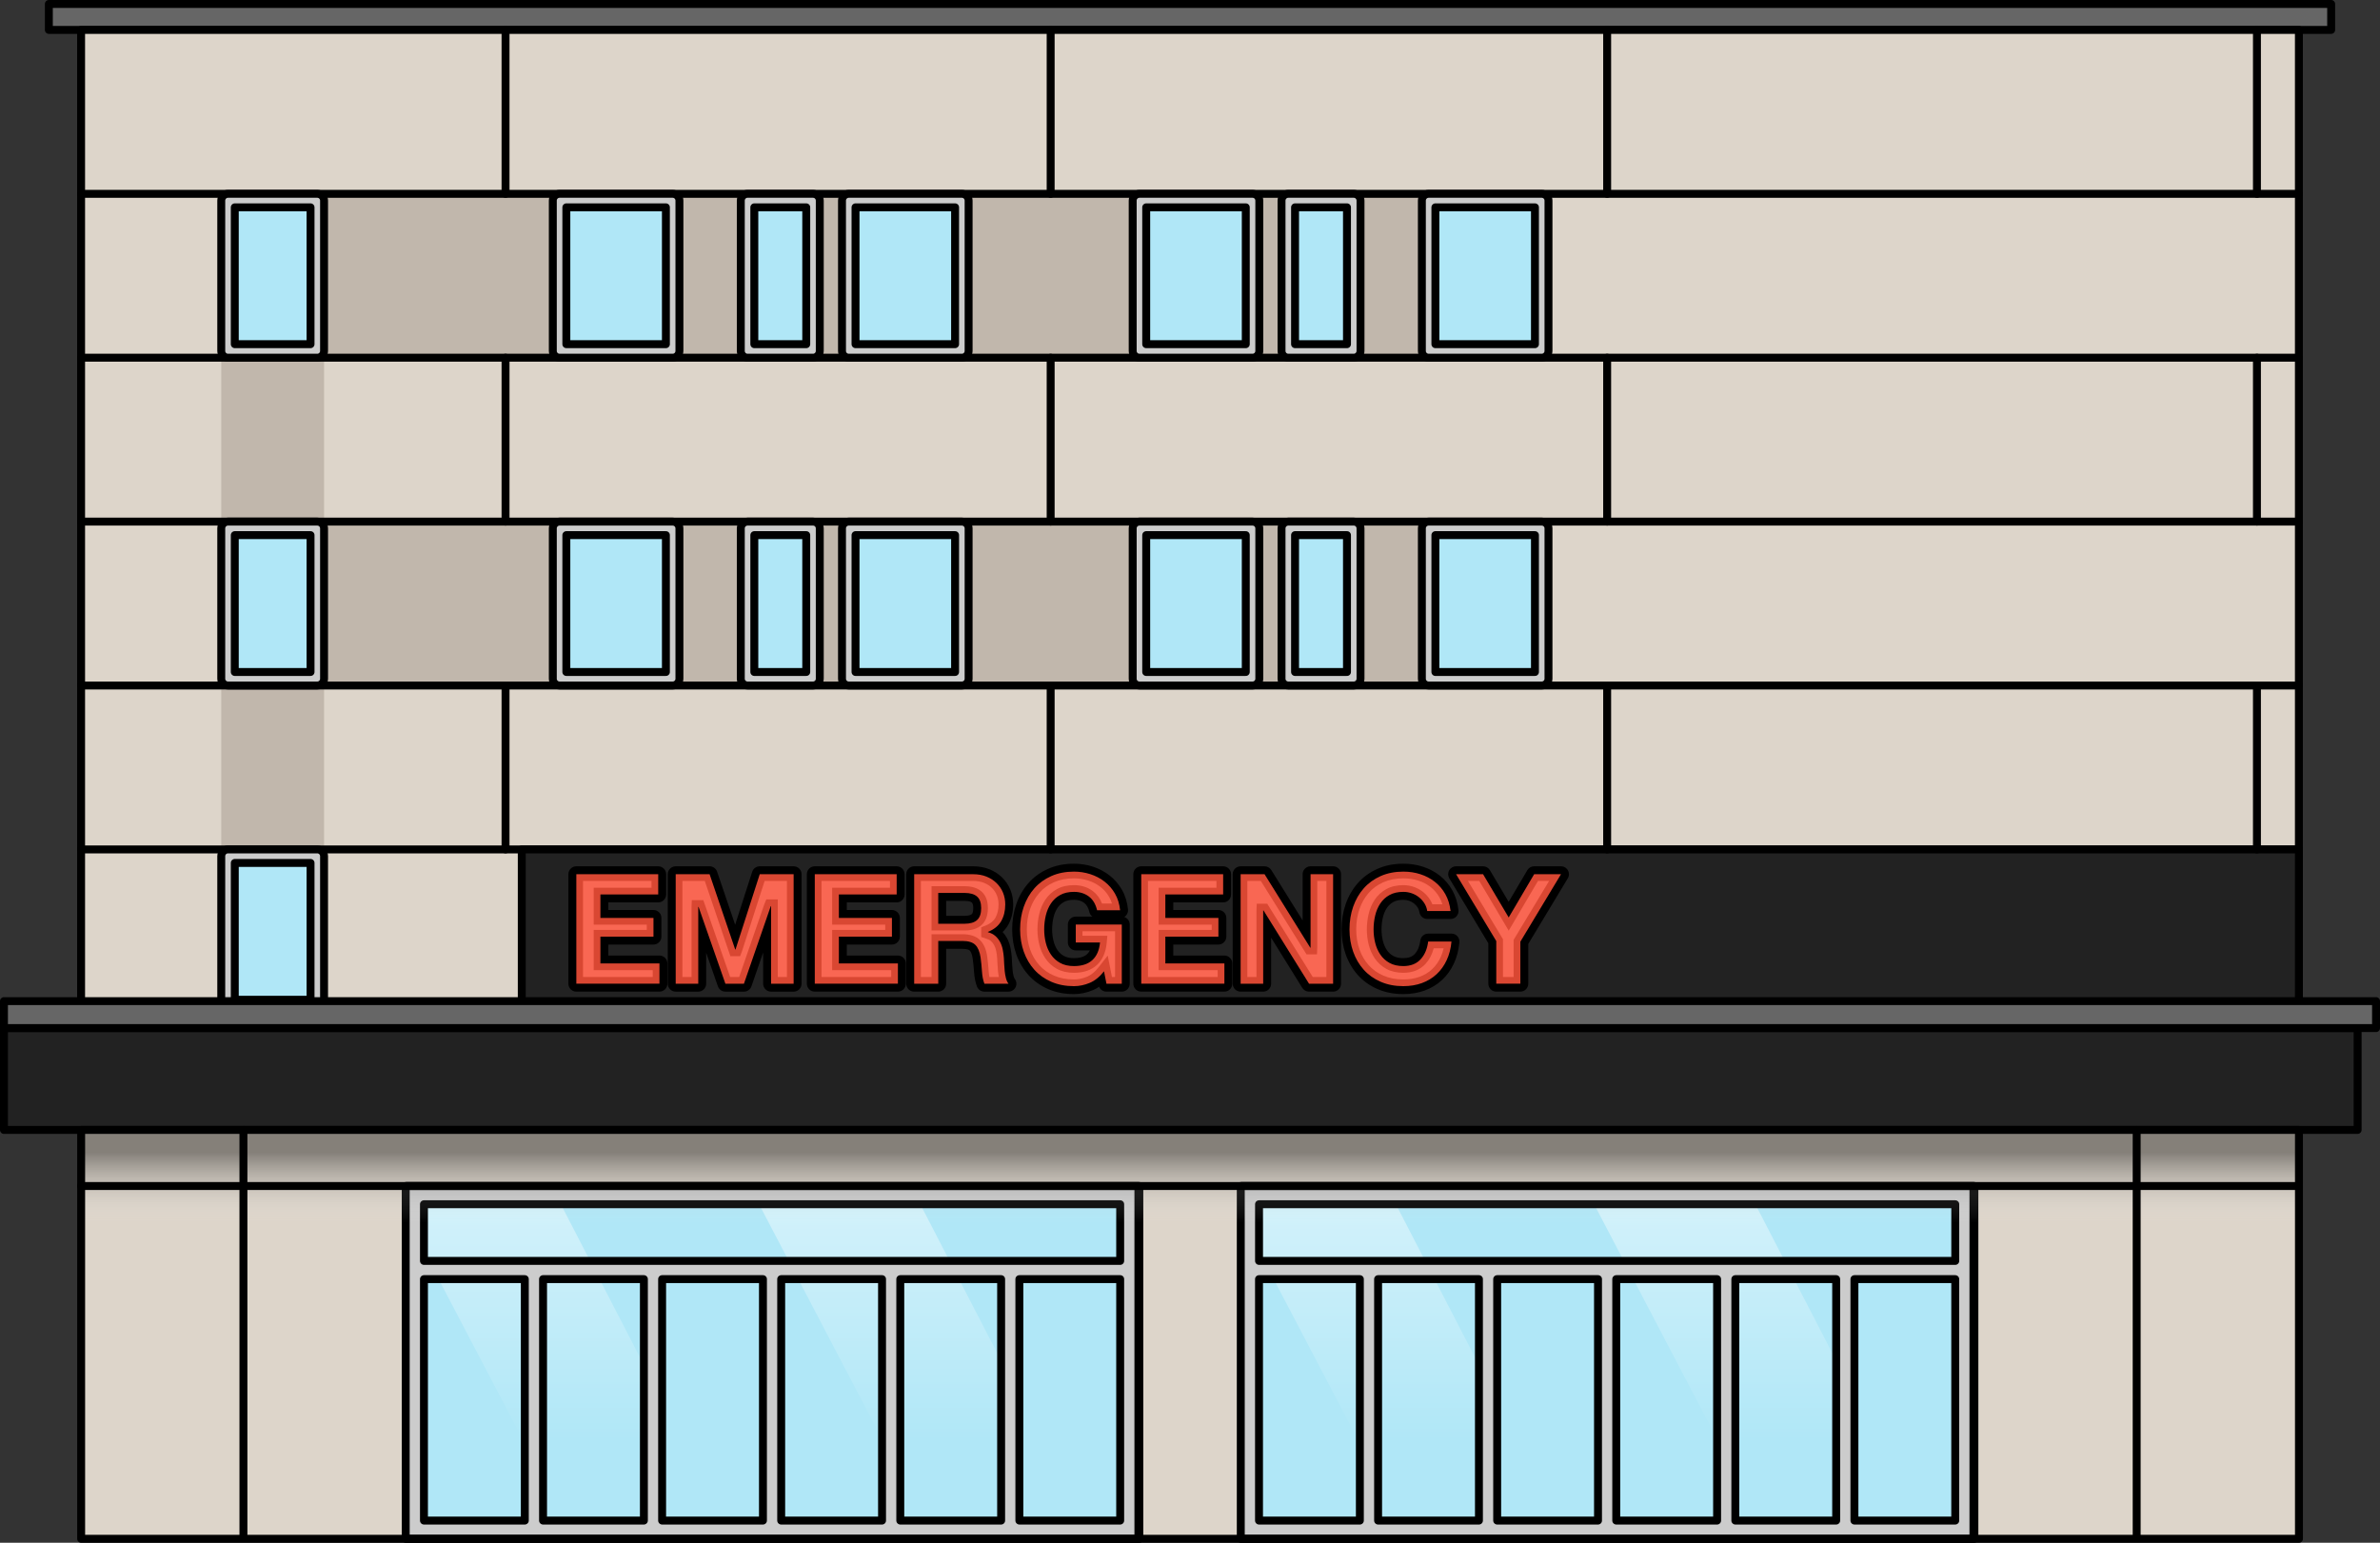 <?xml version="1.0" encoding="utf-8"?>
<!-- Generator: Adobe Illustrator 25.2.1, SVG Export Plug-In . SVG Version: 6.00 Build 0)  -->
<svg version="1.1" id="Camada_1" xmlns="http://www.w3.org/2000/svg" xmlns:xlink="http://www.w3.org/1999/xlink" x="0px" y="0px"
	 width="300.073px" height="194.536px" viewBox="0 0 300.073 194.536" enable-background="new 0 0 300.073 194.536"
	 xml:space="preserve">
<rect x="0" y="0" width="300.073" height="194.536" fill="#333333" stroke="none"/>
<g>
	
		<rect x="6.159" y="0.5" fill="#666666" stroke="#000000" stroke-linecap="round" stroke-linejoin="round" stroke-miterlimit="10" width="287.756" height="3.271"/>
	<g>
		<g>
			<rect x="10.224" y="3.771" fill="#DDD5CA" width="279.624" height="123.867"/>
			<g>
				<line fill="#F2E8D9" x1="10.224" y1="24.439" x2="289.849" y2="24.439"/>
				<line fill="#F2E8D9" x1="10.224" y1="45.106" x2="289.849" y2="45.106"/>
				<line fill="#F2E8D9" x1="10.224" y1="65.773" x2="289.849" y2="65.773"/>
				<line fill="#F2E8D9" x1="10.224" y1="86.44" x2="289.849" y2="86.44"/>
				<line fill="#F2E8D9" x1="10.224" y1="107.107" x2="289.849" y2="107.107"/>
			</g>
		</g>
		<rect x="40.005" y="24.439" fill="#C1B7AC" width="144.318" height="20.667"/>
		<rect x="40.005" y="65.773" fill="#C1B7AC" width="144.318" height="20.667"/>
		<rect x="27.896" y="41.709" fill="#C1B7AC" width="12.962" height="69.474"/>
		<g>
			
				<rect x="10.224" y="3.771" fill="none" stroke="#000000" stroke-linecap="round" stroke-linejoin="round" stroke-miterlimit="10" width="279.624" height="123.867"/>
			<g>
				
					<line fill="none" stroke="#000000" stroke-linecap="round" stroke-linejoin="round" stroke-miterlimit="10" x1="10.224" y1="24.439" x2="289.849" y2="24.439"/>
				
					<line fill="none" stroke="#000000" stroke-linecap="round" stroke-linejoin="round" stroke-miterlimit="10" x1="10.224" y1="45.106" x2="289.849" y2="45.106"/>
				
					<line fill="none" stroke="#000000" stroke-linecap="round" stroke-linejoin="round" stroke-miterlimit="10" x1="10.224" y1="65.773" x2="289.849" y2="65.773"/>
				
					<line fill="none" stroke="#000000" stroke-linecap="round" stroke-linejoin="round" stroke-miterlimit="10" x1="10.224" y1="86.44" x2="289.849" y2="86.44"/>
				
					<line fill="none" stroke="#000000" stroke-linecap="round" stroke-linejoin="round" stroke-miterlimit="10" x1="10.224" y1="107.107" x2="289.849" y2="107.107"/>
			</g>
		</g>
		<g>
			<rect x="28.749" y="25.291" fill="#B0E7F7" width="11.256" height="18.961"/>
			<path fill="#CCCCCC" stroke="#000000" stroke-linecap="round" stroke-linejoin="round" stroke-miterlimit="10" d="M40.005,45.106
				H28.749c-0.471,0-0.853-0.382-0.853-0.853V25.291c0-0.471,0.381-0.853,0.853-0.853h11.256c0.471,0,0.853,0.382,0.853,0.853
				v18.961C40.858,44.724,40.476,45.106,40.005,45.106z M29.602,43.4h9.551V26.144h-9.551V43.4z"/>
		</g>
		<g>
			<g>
				<rect x="70.552" y="25.291" fill="#B0E7F7" width="14.258" height="18.961"/>
				<path fill="#CCCCCC" stroke="#000000" stroke-linecap="round" stroke-linejoin="round" stroke-miterlimit="10" d="
					M84.811,45.106H70.552c-0.471,0-0.853-0.382-0.853-0.853V25.291c0-0.471,0.381-0.853,0.853-0.853h14.258
					c0.471,0,0.853,0.382,0.853,0.853v18.961C85.664,44.724,85.282,45.106,84.811,45.106z M71.405,43.4h12.553V26.144H71.405V43.4z"
					/>
			</g>
			<g>
				<rect x="107.013" y="25.291" fill="#B0E7F7" width="14.258" height="18.961"/>
				<path fill="#CCCCCC" stroke="#000000" stroke-linecap="round" stroke-linejoin="round" stroke-miterlimit="10" d="
					M121.271,45.106h-14.258c-0.471,0-0.853-0.382-0.853-0.853V25.291c0-0.471,0.381-0.853,0.853-0.853h14.258
					c0.471,0,0.853,0.382,0.853,0.853v18.961C122.124,44.724,121.743,45.106,121.271,45.106z M107.866,43.4h12.553V26.144h-12.553
					V43.4z"/>
			</g>
			<g>
				<rect x="94.253" y="25.291" fill="#B0E7F7" width="8.252" height="18.961"/>
				<path fill="#CCCCCC" stroke="#000000" stroke-linecap="round" stroke-linejoin="round" stroke-miterlimit="10" d="
					M102.505,45.106h-8.252c-0.471,0-0.853-0.382-0.853-0.853V25.291c0-0.471,0.381-0.853,0.853-0.853h8.252
					c0.471,0,0.853,0.382,0.853,0.853v18.961C103.358,44.724,102.977,45.106,102.505,45.106z M95.106,43.4h6.547V26.144h-6.547V43.4
					z"/>
			</g>
		</g>
		<g>
			<g>
				<rect x="70.552" y="66.626" fill="#B0E7F7" width="14.258" height="18.961"/>
				<path fill="#CCCCCC" stroke="#000000" stroke-linecap="round" stroke-linejoin="round" stroke-miterlimit="10" d="M84.811,86.44
					H70.552c-0.471,0-0.853-0.382-0.853-0.853V66.626c0-0.471,0.381-0.853,0.853-0.853h14.258c0.471,0,0.853,0.382,0.853,0.853
					v18.961C85.664,86.058,85.282,86.44,84.811,86.44z M71.405,84.734h12.553V67.479H71.405V84.734z"/>
			</g>
			<g>
				<rect x="107.013" y="66.626" fill="#B0E7F7" width="14.258" height="18.961"/>
				<path fill="#CCCCCC" stroke="#000000" stroke-linecap="round" stroke-linejoin="round" stroke-miterlimit="10" d="
					M121.271,86.44h-14.258c-0.471,0-0.853-0.382-0.853-0.853V66.626c0-0.471,0.381-0.853,0.853-0.853h14.258
					c0.471,0,0.853,0.382,0.853,0.853v18.961C122.124,86.058,121.743,86.44,121.271,86.44z M107.866,84.734h12.553V67.479h-12.553
					V84.734z"/>
			</g>
			<g>
				<rect x="94.253" y="66.626" fill="#B0E7F7" width="8.252" height="18.961"/>
				<path fill="#CCCCCC" stroke="#000000" stroke-linecap="round" stroke-linejoin="round" stroke-miterlimit="10" d="
					M102.505,86.44h-8.252c-0.471,0-0.853-0.382-0.853-0.853V66.626c0-0.471,0.381-0.853,0.853-0.853h8.252
					c0.471,0,0.853,0.382,0.853,0.853v18.961C103.358,86.058,102.977,86.44,102.505,86.44z M95.106,84.734h6.547V67.479h-6.547
					V84.734z"/>
			</g>
		</g>
		<g>
			<g>
				<rect x="180.124" y="25.291" fill="#B0E7F7" width="14.258" height="18.961"/>
				<path fill="#CCCCCC" stroke="#000000" stroke-linecap="round" stroke-linejoin="round" stroke-miterlimit="10" d="
					M179.271,44.253V25.291c0-0.471,0.382-0.853,0.853-0.853h14.258c0.471,0,0.853,0.382,0.853,0.853v18.961
					c0,0.471-0.382,0.853-0.853,0.853h-14.258C179.653,45.106,179.271,44.724,179.271,44.253z M193.529,26.144h-12.553V43.4h12.553
					V26.144z"/>
			</g>
			<g>
				<rect x="143.664" y="25.291" fill="#B0E7F7" width="14.258" height="18.961"/>
				<path fill="#CCCCCC" stroke="#000000" stroke-linecap="round" stroke-linejoin="round" stroke-miterlimit="10" d="
					M142.811,44.253V25.291c0-0.471,0.382-0.853,0.853-0.853h14.258c0.471,0,0.853,0.382,0.853,0.853v18.961
					c0,0.471-0.381,0.853-0.853,0.853h-14.258C143.192,45.106,142.811,44.724,142.811,44.253z M157.069,26.144h-12.553V43.4h12.553
					V26.144z"/>
			</g>
			<g>
				<rect x="162.43" y="25.291" fill="#B0E7F7" width="8.252" height="18.961"/>
				<path fill="#CCCCCC" stroke="#000000" stroke-linecap="round" stroke-linejoin="round" stroke-miterlimit="10" d="
					M161.577,44.253V25.291c0-0.471,0.381-0.853,0.853-0.853h8.252c0.471,0,0.853,0.382,0.853,0.853v18.961
					c0,0.471-0.381,0.853-0.853,0.853h-8.252C161.958,45.106,161.577,44.724,161.577,44.253z M169.829,26.144h-6.547V43.4h6.547
					V26.144z"/>
			</g>
		</g>
		<g>
			<g>
				<rect x="180.124" y="66.626" fill="#B0E7F7" width="14.258" height="18.961"/>
				<path fill="#CCCCCC" stroke="#000000" stroke-linecap="round" stroke-linejoin="round" stroke-miterlimit="10" d="
					M179.271,85.587V66.626c0-0.471,0.382-0.853,0.853-0.853h14.258c0.471,0,0.853,0.382,0.853,0.853v18.961
					c0,0.471-0.382,0.853-0.853,0.853h-14.258C179.653,86.44,179.271,86.058,179.271,85.587z M193.529,67.479h-12.553v17.256h12.553
					V67.479z"/>
			</g>
			<g>
				<rect x="143.664" y="66.626" fill="#B0E7F7" width="14.258" height="18.961"/>
				<path fill="#CCCCCC" stroke="#000000" stroke-linecap="round" stroke-linejoin="round" stroke-miterlimit="10" d="
					M142.811,85.587V66.626c0-0.471,0.382-0.853,0.853-0.853h14.258c0.471,0,0.853,0.382,0.853,0.853v18.961
					c0,0.471-0.381,0.853-0.853,0.853h-14.258C143.192,86.44,142.811,86.058,142.811,85.587z M157.069,67.479h-12.553v17.256h12.553
					V67.479z"/>
			</g>
			<g>
				<rect x="162.43" y="66.626" fill="#B0E7F7" width="8.252" height="18.961"/>
				<path fill="#CCCCCC" stroke="#000000" stroke-linecap="round" stroke-linejoin="round" stroke-miterlimit="10" d="
					M161.577,85.587V66.626c0-0.471,0.381-0.853,0.853-0.853h8.252c0.471,0,0.853,0.382,0.853,0.853v18.961
					c0,0.471-0.381,0.853-0.853,0.853h-8.252C161.958,86.44,161.577,86.058,161.577,85.587z M169.829,67.479h-6.547v17.256h6.547
					V67.479z"/>
			</g>
		</g>
		<g>
			<rect x="28.749" y="66.626" fill="#B0E7F7" width="11.256" height="18.961"/>
			<path fill="#CCCCCC" stroke="#000000" stroke-linecap="round" stroke-linejoin="round" stroke-miterlimit="10" d="M40.005,86.44
				H28.749c-0.471,0-0.853-0.382-0.853-0.853V66.626c0-0.471,0.381-0.853,0.853-0.853h11.256c0.471,0,0.853,0.382,0.853,0.853
				v18.961C40.858,86.058,40.476,86.44,40.005,86.44z M29.602,84.734h9.551V67.479h-9.551V84.734z"/>
		</g>
		<g>
			<rect x="28.749" y="107.96" fill="#B0E7F7" width="11.256" height="18.961"/>
			<path fill="#CCCCCC" stroke="#000000" stroke-linecap="round" stroke-linejoin="round" stroke-miterlimit="10" d="
				M40.005,127.775H28.749c-0.471,0-0.853-0.382-0.853-0.853V107.96c0-0.471,0.381-0.853,0.853-0.853h11.256
				c0.471,0,0.853,0.382,0.853,0.853v18.961C40.858,127.393,40.476,127.775,40.005,127.775z M29.602,126.069h9.551v-17.256h-9.551
				V126.069z"/>
		</g>
		
			<rect x="65.785" y="107.107" fill="#222222" stroke="#000000" stroke-linecap="round" stroke-linejoin="round" stroke-miterlimit="10" width="224.064" height="20.53"/>
		<g>
			<g>
				<path fill="#D94732" d="M72.663,124.542c-0.276,0-0.5-0.224-0.5-0.5v-13.805c0-0.276,0.224-0.5,0.5-0.5h10.326
					c0.276,0,0.5,0.224,0.5,0.5v2.553c0,0.276-0.224,0.5-0.5,0.5H76.2v1.958h6.19c0.276,0,0.5,0.224,0.5,0.5v2.358
					c0,0.276-0.224,0.5-0.5,0.5H76.2v2.384h6.944c0.276,0,0.5,0.224,0.5,0.5v2.552c0,0.276-0.224,0.5-0.5,0.5H72.663z"/>
				<path d="M82.989,110.237v2.552H75.7v2.958h6.69v2.358H75.7v3.384h7.444v2.552h-10.48v-13.805H82.989 M82.989,109.237H72.664
					c-0.552,0-1,0.448-1,1v13.805c0,0.552,0.448,1,1,1h10.48c0.552,0,1-0.448,1-1v-2.552c0-0.552-0.448-1-1-1H76.7v-1.384h5.69
					c0.552,0,1-0.448,1-1v-2.358c0-0.552-0.448-1-1-1H76.7v-0.958h6.289c0.552,0,1-0.448,1-1v-2.552
					C83.989,109.685,83.542,109.237,82.989,109.237L82.989,109.237z"/>
			</g>
			<g>
				<polygon fill="#F96753" points="73.51,123.196 73.51,111.083 82.143,111.083 82.143,111.943 74.854,111.943 74.854,116.594 
					81.544,116.594 81.544,117.26 74.854,117.26 74.854,122.336 82.298,122.336 82.298,123.196 				"/>
			</g>
			<g>
				<path fill="#D94732" d="M97.219,124.542c-0.276,0-0.5-0.224-0.5-0.5v-6.917l-2.449,7.08c-0.07,0.202-0.259,0.337-0.473,0.337
					h-2.339c-0.212,0-0.402-0.135-0.472-0.335l-2.45-7.015v6.85c0,0.276-0.224,0.5-0.5,0.5h-2.843c-0.276,0-0.5-0.224-0.5-0.5
					v-13.805c0-0.276,0.224-0.5,0.5-0.5h4.273c0.214,0,0.404,0.137,0.473,0.339l2.762,8.122l2.611-8.114
					c0.066-0.207,0.259-0.347,0.476-0.347h4.273c0.276,0,0.5,0.224,0.5,0.5v13.805c0,0.276-0.224,0.5-0.5,0.5H97.219z"/>
				<path d="M100.062,110.237v13.805h-2.843v-9.784h-0.038l-3.384,9.784h-2.339l-3.383-9.687h-0.039v9.687h-2.843v-13.805h4.273
					l3.229,9.493h0.039l3.055-9.493H100.062 M100.062,109.237h-4.273c-0.434,0-0.819,0.28-0.952,0.694l-2.148,6.676l-2.276-6.691
					c-0.138-0.405-0.519-0.678-0.947-0.678h-4.273c-0.552,0-1,0.448-1,1v13.805c0,0.552,0.448,1,1,1h2.843c0.552,0,1-0.448,1-1
					v-3.902l1.478,4.232c0.14,0.401,0.519,0.67,0.944,0.67h2.339c0.426,0,0.806-0.27,0.945-0.673l1.477-4.27v3.943
					c0,0.552,0.448,1,1,1h2.843c0.552,0,1-0.448,1-1v-13.805C101.062,109.685,100.614,109.237,100.062,109.237L100.062,109.237z"/>
			</g>
			<g>
				<polygon fill="#F96753" points="98.065,123.196 98.065,113.412 96.616,113.412 96.382,113.982 93.194,123.196 92.058,123.196 
					88.675,113.509 87.228,113.509 87.189,114.355 87.189,123.196 86.039,123.196 86.039,111.083 88.86,111.083 92.089,120.577 
					93.31,120.577 93.538,119.989 96.405,111.083 99.216,111.083 99.216,123.196 				"/>
			</g>
			<g>
				<path fill="#D94732" d="M102.729,124.542c-0.276,0-0.5-0.224-0.5-0.5v-13.805c0-0.276,0.224-0.5,0.5-0.5h10.326
					c0.276,0,0.5,0.224,0.5,0.5v2.553c0,0.276-0.224,0.5-0.5,0.5h-6.79v1.958h6.19c0.276,0,0.5,0.224,0.5,0.5v2.358
					c0,0.276-0.224,0.5-0.5,0.5h-6.19v2.384h6.944c0.276,0,0.5,0.224,0.5,0.5v2.552c0,0.276-0.224,0.5-0.5,0.5H102.729z"/>
				<path d="M113.054,110.237v2.552h-7.289v2.958h6.69v2.358h-6.69v3.384h7.444v2.552h-10.48v-13.805H113.054 M113.054,109.237
					h-10.326c-0.552,0-1,0.448-1,1v13.805c0,0.552,0.448,1,1,1h10.48c0.552,0,1-0.448,1-1v-2.552c0-0.552-0.448-1-1-1h-6.444v-1.384
					h5.69c0.552,0,1-0.448,1-1v-2.358c0-0.552-0.448-1-1-1h-5.69v-0.958h6.289c0.552,0,1-0.448,1-1v-2.552
					C114.054,109.685,113.607,109.237,113.054,109.237L113.054,109.237z"/>
			</g>
			<g>
				<polygon fill="#F96753" points="103.575,123.196 103.575,111.083 112.208,111.083 112.208,111.943 104.919,111.943 
					104.919,116.594 111.609,116.594 111.609,117.26 104.919,117.26 104.919,122.336 112.363,122.336 112.363,123.196 				"/>
			</g>
			<g>
				<path fill="#D94732" d="M124.113,124.542c-0.207,0-0.393-0.128-0.467-0.321c-0.185-0.482-0.3-1.059-0.341-1.712
					c-0.038-0.594-0.095-1.162-0.17-1.704c-0.087-0.606-0.261-1.045-0.516-1.301c-0.232-0.232-0.678-0.355-1.29-0.355h-2.535v4.894
					c0,0.276-0.224,0.5-0.5,0.5h-3.036c-0.276,0-0.5-0.224-0.5-0.5v-13.805c0-0.276,0.224-0.5,0.5-0.5h7.444
					c0.681,0,1.307,0.113,1.86,0.336c0.552,0.222,1.036,0.534,1.438,0.928c0.404,0.397,0.715,0.861,0.925,1.378
					c0.211,0.519,0.318,1.08,0.318,1.667c0,0.896-0.195,1.689-0.58,2.357c-0.248,0.431-0.592,0.798-1.028,1.098
					c0.062,0.045,0.122,0.092,0.179,0.141c0.29,0.253,0.529,0.554,0.712,0.896c0.177,0.332,0.307,0.699,0.387,1.094
					c0.075,0.368,0.126,0.74,0.154,1.106c0.014,0.229,0.027,0.489,0.04,0.788c0.012,0.288,0.034,0.581,0.065,0.88
					c0.029,0.284,0.077,0.554,0.142,0.808c0.054,0.213,0.134,0.392,0.238,0.532c0.112,0.152,0.129,0.354,0.044,0.522
					c-0.085,0.168-0.258,0.274-0.446,0.274H124.113z M121.619,115.982c0.567,0,0.982-0.113,1.234-0.338
					c0.234-0.208,0.354-0.59,0.354-1.135c0-0.516-0.118-0.88-0.35-1.082c-0.253-0.22-0.67-0.332-1.238-0.332h-2.826v2.887H121.619z"
					/>
				<path d="M122.702,110.237c0.62,0,1.177,0.1,1.673,0.3c0.496,0.199,0.92,0.473,1.276,0.821c0.354,0.348,0.625,0.751,0.812,1.208
					c0.186,0.458,0.281,0.951,0.281,1.479c0,0.812-0.171,1.515-0.513,2.108c-0.341,0.593-0.898,1.044-1.672,1.353v0.039
					c0.374,0.103,0.683,0.261,0.929,0.474c0.244,0.212,0.444,0.464,0.599,0.754c0.155,0.29,0.267,0.609,0.337,0.957
					c0.071,0.348,0.119,0.696,0.145,1.044c0.013,0.22,0.026,0.477,0.039,0.774c0.013,0.297,0.035,0.599,0.067,0.909
					c0.032,0.309,0.084,0.602,0.155,0.88s0.177,0.512,0.32,0.706h-3.036c-0.168-0.438-0.27-0.96-0.309-1.566
					c-0.039-0.606-0.097-1.186-0.173-1.74c-0.104-0.722-0.322-1.25-0.657-1.585s-0.884-0.503-1.644-0.503h-3.035v5.394h-3.036
					v-13.805H122.702 M118.294,116.482h3.326c0.696,0,1.218-0.155,1.566-0.464c0.348-0.309,0.522-0.812,0.522-1.508
					c0-0.67-0.173-1.156-0.522-1.46c-0.348-0.303-0.87-0.454-1.566-0.454h-3.326V116.482 M122.702,109.237h-7.444
					c-0.552,0-1,0.448-1,1v13.805c0,0.552,0.448,1,1,1h3.036c0.552,0,1-0.448,1-1v-4.394h2.035c0.674,0,0.888,0.161,0.937,0.21
					c0.099,0.099,0.28,0.364,0.375,1.021c0.072,0.522,0.128,1.083,0.165,1.662c0.045,0.705,0.171,1.331,0.373,1.859
					c0.148,0.387,0.52,0.643,0.934,0.643h3.036c0.377,0,0.723-0.212,0.893-0.549c0.17-0.337,0.136-0.741-0.088-1.044
					c-0.065-0.088-0.117-0.209-0.156-0.359c-0.059-0.231-0.102-0.478-0.129-0.735c-0.03-0.289-0.051-0.572-0.063-0.85
					c-0.013-0.302-0.026-0.565-0.04-0.789c-0.03-0.403-0.085-0.796-0.163-1.184c-0.09-0.443-0.236-0.856-0.435-1.228
					c-0.155-0.288-0.342-0.55-0.56-0.783c0.274-0.257,0.504-0.547,0.689-0.868c0.429-0.743,0.646-1.62,0.646-2.606
					c0-0.654-0.119-1.278-0.355-1.856c-0.237-0.581-0.586-1.101-1.037-1.544c-0.449-0.44-0.988-0.789-1.604-1.036
					C124.135,109.362,123.447,109.237,122.702,109.237L122.702,109.237z M119.294,113.596h2.326c0.583,0,0.82,0.131,0.91,0.209
					c0.113,0.098,0.178,0.355,0.178,0.705c0,0.373-0.069,0.657-0.186,0.76c-0.154,0.137-0.474,0.212-0.902,0.212h-2.326V113.596
					L119.294,113.596z"/>
			</g>
			<g>
				<path fill="#F96753" d="M124.748,123.196c-0.048-0.234-0.081-0.493-0.1-0.774c-0.04-0.627-0.1-1.228-0.179-1.802
					c-0.132-0.921-0.426-1.596-0.897-2.068c-0.498-0.498-1.252-0.751-2.242-0.751h-3.881v5.394h-1.344v-12.112h6.598
					c0.507,0,0.964,0.08,1.357,0.238c0.395,0.159,0.722,0.368,1,0.641c0.274,0.269,0.478,0.572,0.621,0.923
					c0.148,0.361,0.218,0.74,0.218,1.16c0,0.658-0.135,1.225-0.4,1.685c-0.245,0.428-0.656,0.752-1.253,0.991l-0.532,0.212v1.217
					l0.621,0.21c0.25,0.069,0.452,0.169,0.599,0.297c0.166,0.145,0.301,0.313,0.408,0.515c0.114,0.213,0.199,0.458,0.255,0.726
					c0.064,0.313,0.106,0.625,0.13,0.938l0.038,0.748c0.013,0.313,0.037,0.632,0.071,0.958c0.024,0.225,0.055,0.443,0.098,0.653
					H124.748z M117.448,117.328h4.172c0.906,0,1.623-0.228,2.128-0.679c0.535-0.474,0.806-1.195,0.806-2.14
					c0-0.922-0.274-1.629-0.812-2.098c-0.506-0.44-1.219-0.663-2.122-0.663h-4.172V117.328z"/>
			</g>
			<g>
				<path fill="#D94732" d="M135.404,124.851c-1.121,0-2.147-0.199-3.051-0.593c-0.905-0.393-1.682-0.945-2.309-1.641
					c-0.622-0.691-1.104-1.512-1.433-2.44c-0.327-0.92-0.493-1.923-0.493-2.979c0-1.082,0.166-2.104,0.492-3.037
					c0.33-0.94,0.811-1.773,1.431-2.477c0.626-0.708,1.403-1.271,2.31-1.672c0.903-0.4,1.93-0.604,3.053-0.604
					c0.757,0,1.501,0.115,2.211,0.342c0.718,0.23,1.375,0.573,1.952,1.02c0.583,0.449,1.071,1.012,1.452,1.672
					c0.382,0.665,0.618,1.436,0.703,2.289c0.014,0.141-0.032,0.28-0.127,0.386c-0.095,0.104-0.229,0.164-0.371,0.164h-2.901
					c-0.232,0-0.434-0.16-0.487-0.387c-0.155-0.661-0.435-1.137-0.857-1.454c-0.43-0.322-0.946-0.479-1.576-0.479
					c-0.594,0-1.098,0.112-1.497,0.334c-0.412,0.229-0.734,0.523-0.986,0.902c-0.262,0.392-0.456,0.848-0.578,1.357
					c-0.125,0.525-0.189,1.078-0.189,1.644c0,0.538,0.063,1.066,0.188,1.571c0.122,0.49,0.315,0.935,0.577,1.319
					c0.25,0.37,0.583,0.672,0.988,0.896c0.4,0.222,0.904,0.334,1.497,0.334c0.87,0,1.54-0.212,1.99-0.631
					c0.354-0.329,0.59-0.772,0.716-1.348h-2.474c-0.276,0-0.5-0.224-0.5-0.5v-2.262c0-0.276,0.224-0.5,0.5-0.5h5.8
					c0.276,0,0.5,0.224,0.5,0.5v7.463c0,0.276-0.224,0.5-0.5,0.5h-1.933c-0.239,0-0.444-0.169-0.491-0.403l-0.118-0.597
					c-0.408,0.375-0.845,0.661-1.305,0.855C136.873,124.699,136.138,124.851,135.404,124.851z"/>
				<path d="M135.404,109.909c0.709,0,1.396,0.106,2.059,0.319c0.664,0.213,1.264,0.526,1.798,0.938s0.976,0.922,1.324,1.527
					c0.348,0.606,0.561,1.302,0.638,2.088h-2.901c-0.181-0.774-0.529-1.354-1.043-1.74c-0.516-0.386-1.141-0.58-1.876-0.58
					c-0.683,0-1.263,0.132-1.739,0.397c-0.477,0.264-0.864,0.618-1.16,1.063c-0.297,0.445-0.512,0.951-0.648,1.518
					c-0.136,0.568-0.203,1.154-0.203,1.759c0,0.58,0.067,1.144,0.203,1.692c0.136,0.548,0.35,1.041,0.648,1.479
					c0.296,0.438,0.683,0.789,1.16,1.054c0.477,0.264,1.056,0.396,1.739,0.396c1.005,0,1.782-0.254,2.331-0.764
					c0.548-0.509,0.866-1.247,0.957-2.214h-3.055v-2.262h5.8v7.463h-1.933l-0.309-1.566c-0.542,0.696-1.141,1.182-1.798,1.46
					c-0.657,0.277-1.322,0.415-1.992,0.415c-1.056,0-2.007-0.184-2.851-0.551c-0.845-0.367-1.557-0.873-2.137-1.518
					c-0.579-0.644-1.024-1.402-1.334-2.272c-0.309-0.87-0.464-1.808-0.464-2.813c0-1.031,0.155-1.988,0.464-2.871
					c0.309-0.883,0.754-1.653,1.334-2.311c0.581-0.657,1.292-1.172,2.137-1.547C133.397,110.096,134.348,109.909,135.404,109.909
					 M135.404,108.909c-1.192,0-2.287,0.217-3.256,0.646c-0.973,0.431-1.808,1.036-2.482,1.799
					c-0.663,0.753-1.177,1.641-1.528,2.642c-0.345,0.986-0.52,2.063-0.52,3.202c0,1.115,0.175,2.174,0.521,3.148
					c0.352,0.99,0.867,1.866,1.532,2.606c0.675,0.75,1.51,1.344,2.482,1.766c0.965,0.42,2.059,0.634,3.25,0.634
					c0.801,0,1.602-0.166,2.38-0.494c0.274-0.116,0.54-0.26,0.796-0.432c0.152,0.367,0.513,0.616,0.923,0.616h1.933
					c0.552,0,1-0.448,1-1v-7.463c0-0.442-0.287-0.817-0.684-0.949c0.078-0.049,0.15-0.108,0.213-0.178
					c0.19-0.209,0.282-0.489,0.254-0.77c-0.092-0.925-0.35-1.762-0.766-2.488c-0.413-0.717-0.944-1.33-1.58-1.821
					c-0.624-0.482-1.332-0.851-2.104-1.099C137.009,109.032,136.214,108.909,135.404,108.909L135.404,108.909z M135.404,120.819
					c-0.508,0-0.93-0.091-1.255-0.271c-0.341-0.189-0.608-0.431-0.816-0.739c-0.229-0.337-0.398-0.726-0.506-1.16
					c-0.115-0.465-0.174-0.953-0.174-1.451c0-0.526,0.059-1.04,0.176-1.527c0.109-0.457,0.275-0.848,0.507-1.194
					c0.209-0.313,0.474-0.556,0.814-0.744c0.324-0.18,0.746-0.271,1.255-0.271c0.518,0,0.935,0.124,1.277,0.38
					c0.323,0.243,0.543,0.625,0.669,1.167c0.055,0.235,0.19,0.434,0.372,0.571h-2.085c-0.552,0-1,0.448-1,1v2.262
					c0,0.552,0.448,1,1,1h1.776c-0.096,0.189-0.215,0.349-0.358,0.481C136.699,120.651,136.144,120.819,135.404,120.819
					L135.404,120.819z"/>
			</g>
			<g>
				<path fill="#F96753" d="M135.404,123.505c-0.936,0-1.781-0.162-2.514-0.48c-0.728-0.317-1.35-0.757-1.846-1.308
					c-0.503-0.559-0.895-1.228-1.166-1.989c-0.275-0.775-0.414-1.626-0.414-2.53c0-0.93,0.139-1.803,0.417-2.591
					c0.271-0.775,0.664-1.459,1.169-2.031c0.496-0.562,1.116-1.01,1.844-1.332c0.732-0.324,1.575-0.488,2.509-0.488
					c0.618,0,1.225,0.093,1.801,0.278c0.568,0.182,1.086,0.452,1.54,0.802c0.444,0.342,0.817,0.772,1.108,1.279
					c0.144,0.251,0.261,0.525,0.349,0.82h-1.256c-0.255-0.657-0.643-1.184-1.158-1.57c-0.664-0.498-1.467-0.75-2.385-0.75
					c-0.825,0-1.548,0.169-2.15,0.503c-0.595,0.33-1.083,0.779-1.454,1.334c-0.349,0.523-0.607,1.125-0.766,1.79
					c-0.15,0.628-0.227,1.286-0.227,1.957c0,0.648,0.077,1.285,0.228,1.895c0.16,0.646,0.419,1.235,0.769,1.751
					c0.368,0.545,0.857,0.99,1.449,1.318c0.602,0.333,1.325,0.503,2.15,0.503c1.221,0,2.2-0.333,2.907-0.991
					c0.701-0.651,1.113-1.578,1.224-2.754l0.086-0.925h-3.138v-0.569h4.108v5.771h-0.392l-0.533-2.702l-1.139,1.462
					c-0.448,0.578-0.941,0.981-1.46,1.2C136.518,123.388,135.958,123.505,135.404,123.505z"/>
			</g>
			<g>
				<path fill="#D94732" d="M143.891,124.542c-0.276,0-0.5-0.224-0.5-0.5v-13.805c0-0.276,0.224-0.5,0.5-0.5h10.326
					c0.276,0,0.5,0.224,0.5,0.5v2.553c0,0.276-0.224,0.5-0.5,0.5h-6.79v1.958h6.19c0.276,0,0.5,0.224,0.5,0.5v2.358
					c0,0.276-0.224,0.5-0.5,0.5h-6.19v2.384h6.944c0.276,0,0.5,0.224,0.5,0.5v2.552c0,0.276-0.224,0.5-0.5,0.5H143.891z"/>
				<path d="M154.217,110.237v2.552h-7.289v2.958h6.69v2.358h-6.69v3.384h7.444v2.552h-10.48v-13.805H154.217 M154.217,109.237
					h-10.326c-0.552,0-1,0.448-1,1v13.805c0,0.552,0.448,1,1,1h10.48c0.552,0,1-0.448,1-1v-2.552c0-0.552-0.448-1-1-1h-6.444v-1.384
					h5.69c0.552,0,1-0.448,1-1v-2.358c0-0.552-0.448-1-1-1h-5.69v-0.958h6.289c0.552,0,1-0.448,1-1v-2.552
					C155.217,109.685,154.769,109.237,154.217,109.237L154.217,109.237z"/>
			</g>
			<g>
				<polygon fill="#F96753" points="144.737,123.196 144.737,111.083 153.371,111.083 153.371,111.943 146.082,111.943 
					146.082,116.594 152.771,116.594 152.771,117.26 146.082,117.26 146.082,122.336 153.526,122.336 153.526,123.196 				"/>
			</g>
			<g>
				<path fill="#D94732" d="M165.044,124.542c-0.173,0-0.333-0.089-0.425-0.236l-4.856-7.815v7.552c0,0.276-0.224,0.5-0.5,0.5
					h-2.843c-0.276,0-0.5-0.224-0.5-0.5v-13.805c0-0.276,0.224-0.5,0.5-0.5h3.017c0.173,0,0.333,0.089,0.425,0.236l4.876,7.838
					v-7.574c0-0.276,0.224-0.5,0.5-0.5h2.842c0.276,0,0.5,0.224,0.5,0.5v13.805c0,0.276-0.224,0.5-0.5,0.5H165.044z"/>
				<path d="M168.08,110.237v13.805h-3.035l-5.742-9.242h-0.039v9.242h-2.843v-13.805h3.016l5.762,9.261h0.039v-9.261H168.08
					 M168.08,109.237h-2.842c-0.552,0-1,0.448-1,1v5.824l-3.952-6.352c-0.183-0.293-0.504-0.472-0.849-0.472h-3.016
					c-0.552,0-1,0.448-1,1v13.805c0,0.552,0.448,1,1,1h2.843c0.552,0,1-0.448,1-1v-5.8l3.932,6.328
					c0.182,0.294,0.504,0.472,0.849,0.472h3.035c0.552,0,1-0.448,1-1v-13.805C169.08,109.685,168.632,109.237,168.08,109.237
					L168.08,109.237z"/>
			</g>
			<g>
				<polygon fill="#F96753" points="165.515,123.196 159.773,113.954 158.456,113.954 158.417,114.8 158.417,123.196 
					157.266,123.196 157.266,111.083 158.967,111.083 164.729,120.345 166.045,120.345 166.084,119.499 166.084,111.083 
					167.233,111.083 167.233,123.196 				"/>
			</g>
			<g>
				<path fill="#D94732" d="M176.934,124.851c-1.121,0-2.148-0.199-3.051-0.593c-0.906-0.394-1.684-0.945-2.31-1.641
					c-0.621-0.692-1.104-1.513-1.433-2.439c-0.327-0.923-0.493-1.925-0.493-2.98c0-1.08,0.165-2.103,0.492-3.037
					c0.33-0.94,0.812-1.773,1.431-2.476c0.625-0.709,1.401-1.271,2.31-1.673c0.902-0.4,1.931-0.604,3.054-0.604
					c0.81,0,1.587,0.118,2.31,0.353c0.729,0.235,1.393,0.585,1.973,1.039c0.585,0.459,1.074,1.032,1.452,1.705
					c0.379,0.673,0.62,1.452,0.719,2.315c0.016,0.142-0.029,0.283-0.124,0.39s-0.23,0.167-0.373,0.167h-2.94
					c-0.249,0-0.46-0.183-0.495-0.43c-0.039-0.274-0.132-0.531-0.276-0.763c-0.151-0.242-0.342-0.457-0.567-0.64
					c-0.223-0.182-0.483-0.326-0.772-0.431c-0.286-0.103-0.591-0.154-0.904-0.154c-0.595,0-1.098,0.112-1.496,0.334
					c-0.412,0.228-0.734,0.523-0.987,0.902c-0.262,0.392-0.456,0.848-0.578,1.357c-0.126,0.525-0.189,1.078-0.189,1.644
					c0,0.538,0.063,1.066,0.188,1.571c0.121,0.49,0.315,0.935,0.577,1.318c0.25,0.371,0.583,0.673,0.988,0.897
					c0.4,0.222,0.904,0.334,1.497,0.334c0.789,0,1.38-0.226,1.808-0.69c0.446-0.484,0.726-1.146,0.829-1.966
					c0.031-0.25,0.244-0.438,0.496-0.438h2.938c0.141,0,0.274,0.059,0.369,0.163c0.095,0.104,0.142,0.242,0.129,0.382
					c-0.083,0.919-0.3,1.762-0.644,2.504c-0.348,0.751-0.815,1.401-1.389,1.936c-0.574,0.532-1.255,0.944-2.026,1.225
					C178.684,124.711,177.839,124.851,176.934,124.851z"/>
				<path d="M176.934,109.909c0.761,0,1.48,0.109,2.156,0.329c0.677,0.219,1.283,0.538,1.817,0.957
					c0.535,0.419,0.977,0.938,1.325,1.556c0.348,0.619,0.566,1.328,0.657,2.127h-2.94c-0.051-0.348-0.168-0.667-0.348-0.957
					c-0.181-0.29-0.406-0.545-0.676-0.764c-0.27-0.219-0.577-0.39-0.918-0.513c-0.342-0.122-0.7-0.184-1.074-0.184
					c-0.683,0-1.263,0.132-1.739,0.397s-0.864,0.618-1.16,1.063c-0.297,0.445-0.512,0.951-0.648,1.518
					c-0.136,0.568-0.203,1.154-0.203,1.759c0,0.58,0.067,1.144,0.203,1.692c0.136,0.548,0.35,1.041,0.648,1.479
					c0.296,0.438,0.683,0.789,1.16,1.054c0.477,0.264,1.056,0.396,1.739,0.396c0.929,0,1.653-0.284,2.176-0.851
					c0.522-0.567,0.84-1.315,0.957-2.243h2.938c-0.078,0.864-0.277,1.643-0.599,2.34c-0.322,0.696-0.748,1.289-1.276,1.778
					c-0.529,0.49-1.148,0.864-1.856,1.122c-0.709,0.258-1.489,0.386-2.34,0.386c-1.056,0-2.007-0.184-2.851-0.551
					c-0.845-0.367-1.557-0.873-2.137-1.518c-0.579-0.644-1.024-1.402-1.333-2.272c-0.309-0.87-0.464-1.808-0.464-2.813
					c0-1.031,0.155-1.988,0.464-2.871c0.309-0.883,0.754-1.653,1.333-2.311c0.581-0.657,1.292-1.172,2.137-1.547
					C174.926,110.096,175.878,109.909,176.934,109.909 M183.005,118.725h0.005 M176.934,108.909c-1.192,0-2.287,0.217-3.256,0.646
					c-0.973,0.431-1.808,1.036-2.482,1.799c-0.663,0.753-1.177,1.641-1.528,2.642c-0.345,0.986-0.52,2.063-0.52,3.202
					c0,1.115,0.175,2.174,0.521,3.148c0.352,0.99,0.867,1.866,1.532,2.606c0.675,0.75,1.51,1.344,2.482,1.766
					c0.965,0.42,2.059,0.634,3.249,0.634c0.964,0,1.867-0.15,2.682-0.447c0.833-0.303,1.571-0.75,2.195-1.328
					c0.622-0.578,1.128-1.281,1.503-2.091c0.359-0.776,0.588-1.649,0.681-2.595c0.009-0.054,0.014-0.109,0.014-0.165
					c0-0.552-0.445-1-0.997-1h-0.005h-2.938c-0.504,0-0.929,0.375-0.992,0.875c-0.091,0.724-0.32,1.277-0.701,1.691
					c-0.327,0.355-0.799,0.528-1.44,0.528c-0.508,0-0.93-0.091-1.255-0.271c-0.341-0.189-0.608-0.431-0.816-0.739
					c-0.229-0.337-0.398-0.726-0.506-1.16c-0.115-0.465-0.174-0.953-0.174-1.451c0-0.526,0.059-1.04,0.176-1.527
					c0.109-0.457,0.275-0.848,0.507-1.194c0.209-0.313,0.474-0.556,0.814-0.744c0.324-0.18,0.746-0.271,1.255-0.271
					c0.26,0,0.501,0.041,0.738,0.125c0.233,0.084,0.444,0.201,0.624,0.347c0.186,0.151,0.335,0.319,0.457,0.515
					c0.109,0.175,0.177,0.363,0.208,0.573c0.072,0.491,0.493,0.856,0.99,0.856h2.94c0.285,0,0.556-0.122,0.746-0.334
					c0.19-0.213,0.28-0.496,0.248-0.779c-0.106-0.931-0.368-1.773-0.779-2.504c-0.411-0.73-0.942-1.353-1.58-1.853
					c-0.626-0.49-1.341-0.868-2.127-1.121C178.627,109.036,177.798,108.909,176.934,108.909L176.934,108.909z"/>
			</g>
			<g>
				<path fill="#F96753" d="M176.934,123.505c-0.936,0-1.781-0.162-2.514-0.48c-0.728-0.317-1.35-0.757-1.846-1.308
					c-0.503-0.559-0.895-1.228-1.166-1.989c-0.275-0.775-0.414-1.626-0.414-2.53c0-0.93,0.139-1.803,0.417-2.591
					c0.271-0.775,0.664-1.459,1.169-2.031c0.496-0.562,1.116-1.01,1.844-1.332c0.732-0.324,1.575-0.488,2.509-0.488
					c0.67,0,1.308,0.096,1.895,0.287c0.578,0.187,1.102,0.462,1.557,0.818c0.445,0.349,0.819,0.788,1.109,1.305
					c0.15,0.265,0.271,0.555,0.365,0.866h-1.262c-0.074-0.194-0.168-0.381-0.279-0.558c-0.229-0.368-0.518-0.696-0.861-0.974
					c-0.341-0.277-0.733-0.496-1.164-0.651c-0.435-0.155-0.892-0.234-1.361-0.234c-0.825,0-1.548,0.169-2.15,0.503
					c-0.595,0.33-1.083,0.779-1.454,1.334c-0.349,0.523-0.607,1.125-0.766,1.79c-0.15,0.628-0.227,1.286-0.227,1.957
					c0,0.647,0.077,1.285,0.228,1.895c0.16,0.646,0.419,1.235,0.769,1.751c0.368,0.545,0.857,0.99,1.449,1.318
					c0.602,0.333,1.325,0.503,2.15,0.503c1.169,0,2.111-0.378,2.798-1.123c0.491-0.534,0.838-1.195,1.036-1.97h1.252
					c-0.092,0.407-0.219,0.788-0.382,1.138c-0.273,0.591-0.637,1.1-1.083,1.513c-0.441,0.409-0.97,0.729-1.57,0.947
					C178.372,123.392,177.682,123.505,176.934,123.505z"/>
			</g>
			<g>
				<path fill="#D94732" d="M188.652,124.542c-0.276,0-0.5-0.224-0.5-0.5v-5.236l-4.994-8.311c-0.093-0.154-0.095-0.348-0.007-0.504
					c0.089-0.157,0.255-0.254,0.436-0.254h3.403c0.177,0,0.34,0.093,0.431,0.245l2.797,4.724l2.779-4.723
					c0.09-0.152,0.254-0.246,0.431-0.246h3.384c0.181,0,0.347,0.097,0.436,0.254s0.086,0.35-0.007,0.504l-5.053,8.389v5.158
					c0,0.276-0.224,0.5-0.5,0.5H188.652z"/>
				<path d="M196.811,110.237h0.005 M196.811,110.237l-5.124,8.507v5.297h-3.035v-5.375l-5.066-8.429h3.403l3.229,5.452l3.209-5.452
					H196.811 M196.816,109.237h-0.005h-3.384c-0.354,0-0.682,0.187-0.862,0.493l-2.35,3.992l-2.366-3.995
					c-0.18-0.304-0.507-0.49-0.86-0.49h-3.403c-0.36,0-0.693,0.194-0.87,0.508s-0.172,0.699,0.013,1.008l4.923,8.192v5.098
					c0,0.552,0.448,1,1,1h3.035c0.552,0,1-0.448,1-1v-5.02l4.952-8.222c0.11-0.16,0.174-0.354,0.174-0.563
					C197.814,109.685,197.368,109.237,196.816,109.237L196.816,109.237z M196.811,111.237h0.005H196.811L196.811,111.237z"/>
			</g>
			<g>
				<polygon fill="#F96753" points="189.498,123.196 189.498,118.432 185.081,111.083 186.507,111.083 190.22,117.353 
					193.91,111.083 195.314,111.083 190.841,118.51 190.841,123.196 				"/>
			</g>
		</g>
		<g>
			
				<line fill="none" stroke="#000000" stroke-linecap="round" stroke-linejoin="round" stroke-miterlimit="10" x1="63.739" y1="3.771" x2="63.739" y2="24.439"/>
			
				<line fill="none" stroke="#000000" stroke-linecap="round" stroke-linejoin="round" stroke-miterlimit="10" x1="132.467" y1="3.771" x2="132.467" y2="24.439"/>
			
				<line fill="none" stroke="#000000" stroke-linecap="round" stroke-linejoin="round" stroke-miterlimit="10" x1="202.632" y1="3.771" x2="202.632" y2="24.439"/>
		</g>
		<g>
			
				<line fill="none" stroke="#000000" stroke-linecap="round" stroke-linejoin="round" stroke-miterlimit="10" x1="63.739" y1="45.106" x2="63.739" y2="65.773"/>
			
				<line fill="none" stroke="#000000" stroke-linecap="round" stroke-linejoin="round" stroke-miterlimit="10" x1="132.467" y1="45.106" x2="132.467" y2="65.773"/>
			
				<line fill="none" stroke="#000000" stroke-linecap="round" stroke-linejoin="round" stroke-miterlimit="10" x1="202.632" y1="45.106" x2="202.632" y2="65.773"/>
		</g>
		<g>
			
				<line fill="none" stroke="#000000" stroke-linecap="round" stroke-linejoin="round" stroke-miterlimit="10" x1="63.739" y1="86.44" x2="63.739" y2="107.107"/>
			
				<line fill="none" stroke="#000000" stroke-linecap="round" stroke-linejoin="round" stroke-miterlimit="10" x1="132.467" y1="86.44" x2="132.467" y2="107.107"/>
			
				<line fill="none" stroke="#000000" stroke-linecap="round" stroke-linejoin="round" stroke-miterlimit="10" x1="202.632" y1="86.44" x2="202.632" y2="107.107"/>
			
				<line fill="none" stroke="#000000" stroke-linecap="round" stroke-linejoin="round" stroke-miterlimit="10" x1="284.558" y1="3.771" x2="284.558" y2="24.439"/>
			
				<line fill="none" stroke="#000000" stroke-linecap="round" stroke-linejoin="round" stroke-miterlimit="10" x1="284.558" y1="45.106" x2="284.558" y2="65.773"/>
			
				<line fill="none" stroke="#000000" stroke-linecap="round" stroke-linejoin="round" stroke-miterlimit="10" x1="284.558" y1="86.44" x2="284.558" y2="107.107"/>
		</g>
	</g>
	<g>
		
			<rect x="0.5" y="129.639" fill="#222222" stroke="#000000" stroke-linecap="round" stroke-linejoin="round" stroke-miterlimit="10" width="296.752" height="12.842"/>
		
			<rect x="0.5" y="126.239" fill="#666666" stroke="#000000" stroke-linecap="round" stroke-linejoin="round" stroke-miterlimit="10" width="299.073" height="3.4"/>
	</g>
	<g>
		<rect x="10.231" y="142.481" fill="#DDD5CA" width="279.624" height="51.555"/>
		<g>
			<g>
				
					<rect x="51.268" y="149.553" fill="#B0E7F7" stroke="#000000" stroke-linecap="round" stroke-linejoin="round" stroke-miterlimit="10" width="92.38" height="44.483"/>
				<linearGradient id="SVGID_1_" gradientUnits="userSpaceOnUse" x1="66.027" y1="197.278" x2="66.027" y2="112.576">
					<stop  offset="0.184" style="stop-color:#FFFFFF;stop-opacity:0"/>
					<stop  offset="1" style="stop-color:#FFFFFF"/>
				</linearGradient>
				<polygon fill="url(#SVGID_1_)" points="51.268,149.553 51.268,153.594 72.393,193.904 80.786,193.904 80.786,171.351 
					69.522,149.553 				"/>
				<linearGradient id="SVGID_2_" gradientUnits="userSpaceOnUse" x1="110.306" y1="197.278" x2="110.306" y2="112.576">
					<stop  offset="0.184" style="stop-color:#FFFFFF;stop-opacity:0"/>
					<stop  offset="1" style="stop-color:#FFFFFF"/>
				</linearGradient>
				<polygon fill="url(#SVGID_2_)" points="94.503,149.553 117.715,193.904 126.108,193.904 126.108,171.351 114.845,149.553 				
					"/>
				<path fill="#CCCCCC" stroke="#000000" stroke-linecap="round" stroke-linejoin="round" stroke-miterlimit="10" d="
					M51.154,149.553v9.443v2.299v32.741h15.015h2.299h12.714h2.299h12.713h2.299h12.715h2.299h12.714h2.299h15.011v-32.741v-2.299
					v-9.443H51.154z M53.453,191.737v-30.442h12.715v30.442H53.453z M68.468,191.737v-30.442h12.714v30.442H68.468z M83.481,191.737
					v-30.442h12.713v30.442H83.481z M98.494,191.737v-30.442h12.715v30.442H98.494z M113.509,191.737v-30.442h12.714v30.442H113.509
					z M141.234,191.737h-12.712v-30.442h12.712V191.737z M128.522,158.996h-2.299h-12.714h-2.299H98.494h-2.299H83.481h-2.299
					H68.468h-2.299H53.453v-7.144h87.781v7.144H128.522z"/>
			</g>
			<g>
				
					<rect x="156.553" y="149.553" fill="#B0E7F7" stroke="#000000" stroke-linecap="round" stroke-linejoin="round" stroke-miterlimit="10" width="92.38" height="44.483"/>
				<linearGradient id="SVGID_3_" gradientUnits="userSpaceOnUse" x1="171.311" y1="197.278" x2="171.311" y2="112.576">
					<stop  offset="0.184" style="stop-color:#FFFFFF;stop-opacity:0"/>
					<stop  offset="1" style="stop-color:#FFFFFF"/>
				</linearGradient>
				<polygon fill="url(#SVGID_3_)" points="156.553,149.553 156.553,153.594 177.677,193.904 186.07,193.904 186.07,171.351 
					174.806,149.553 				"/>
				<linearGradient id="SVGID_4_" gradientUnits="userSpaceOnUse" x1="215.59" y1="197.278" x2="215.59" y2="112.576">
					<stop  offset="0.184" style="stop-color:#FFFFFF;stop-opacity:0"/>
					<stop  offset="1" style="stop-color:#FFFFFF"/>
				</linearGradient>
				<polygon fill="url(#SVGID_4_)" points="199.787,149.553 223,193.904 231.393,193.904 231.393,171.351 220.129,149.553 				"/>
				<path fill="#CCCCCC" stroke="#000000" stroke-linecap="round" stroke-linejoin="round" stroke-miterlimit="10" d="
					M156.438,149.553v9.443v2.299v32.741h15.015h2.299h12.714h2.299h12.713h2.299h12.715h2.299h12.714h2.299h15.011v-32.741v-2.299
					v-9.443H156.438z M158.737,191.737v-30.442h12.715v30.442H158.737z M173.752,191.737v-30.442h12.714v30.442H173.752z
					 M188.766,191.737v-30.442h12.713v30.442H188.766z M203.778,191.737v-30.442h12.715v30.442H203.778z M218.793,191.737v-30.442
					h12.714v30.442H218.793z M246.519,191.737h-12.712v-30.442h12.712V191.737z M233.806,158.996h-2.299h-12.714h-2.299h-12.715
					h-2.299h-12.713h-2.299h-12.714h-2.299h-12.715v-7.144h87.781v7.144H233.806z"/>
			</g>
		</g>
		<g>
			<linearGradient id="SVGID_5_" gradientUnits="userSpaceOnUse" x1="150.043" y1="145.351" x2="150.043" y2="160.346">
				<stop  offset="0" style="stop-color:#000000"/>
				<stop  offset="0.59" style="stop-color:#FFFFFF;stop-opacity:0"/>
			</linearGradient>
			<rect x="10.231" y="142.481" opacity="0.4" fill="url(#SVGID_5_)" width="279.624" height="20.664"/>
		</g>
		
			<rect x="10.231" y="142.481" fill="none" stroke="#000000" stroke-linecap="round" stroke-linejoin="round" stroke-miterlimit="10" width="279.624" height="51.555"/>
		
			<line fill="none" stroke="#000000" stroke-linecap="round" stroke-linejoin="round" stroke-miterlimit="10" x1="10.218" y1="149.553" x2="289.842" y2="149.553"/>
		
			<line fill="none" stroke="#000000" stroke-linecap="round" stroke-linejoin="round" stroke-miterlimit="10" x1="30.692" y1="193.904" x2="30.692" y2="142.481"/>
		
			<line fill="none" stroke="#000000" stroke-linecap="round" stroke-linejoin="round" stroke-miterlimit="10" x1="269.394" y1="193.904" x2="269.394" y2="142.481"/>
	</g>
</g>
</svg>
